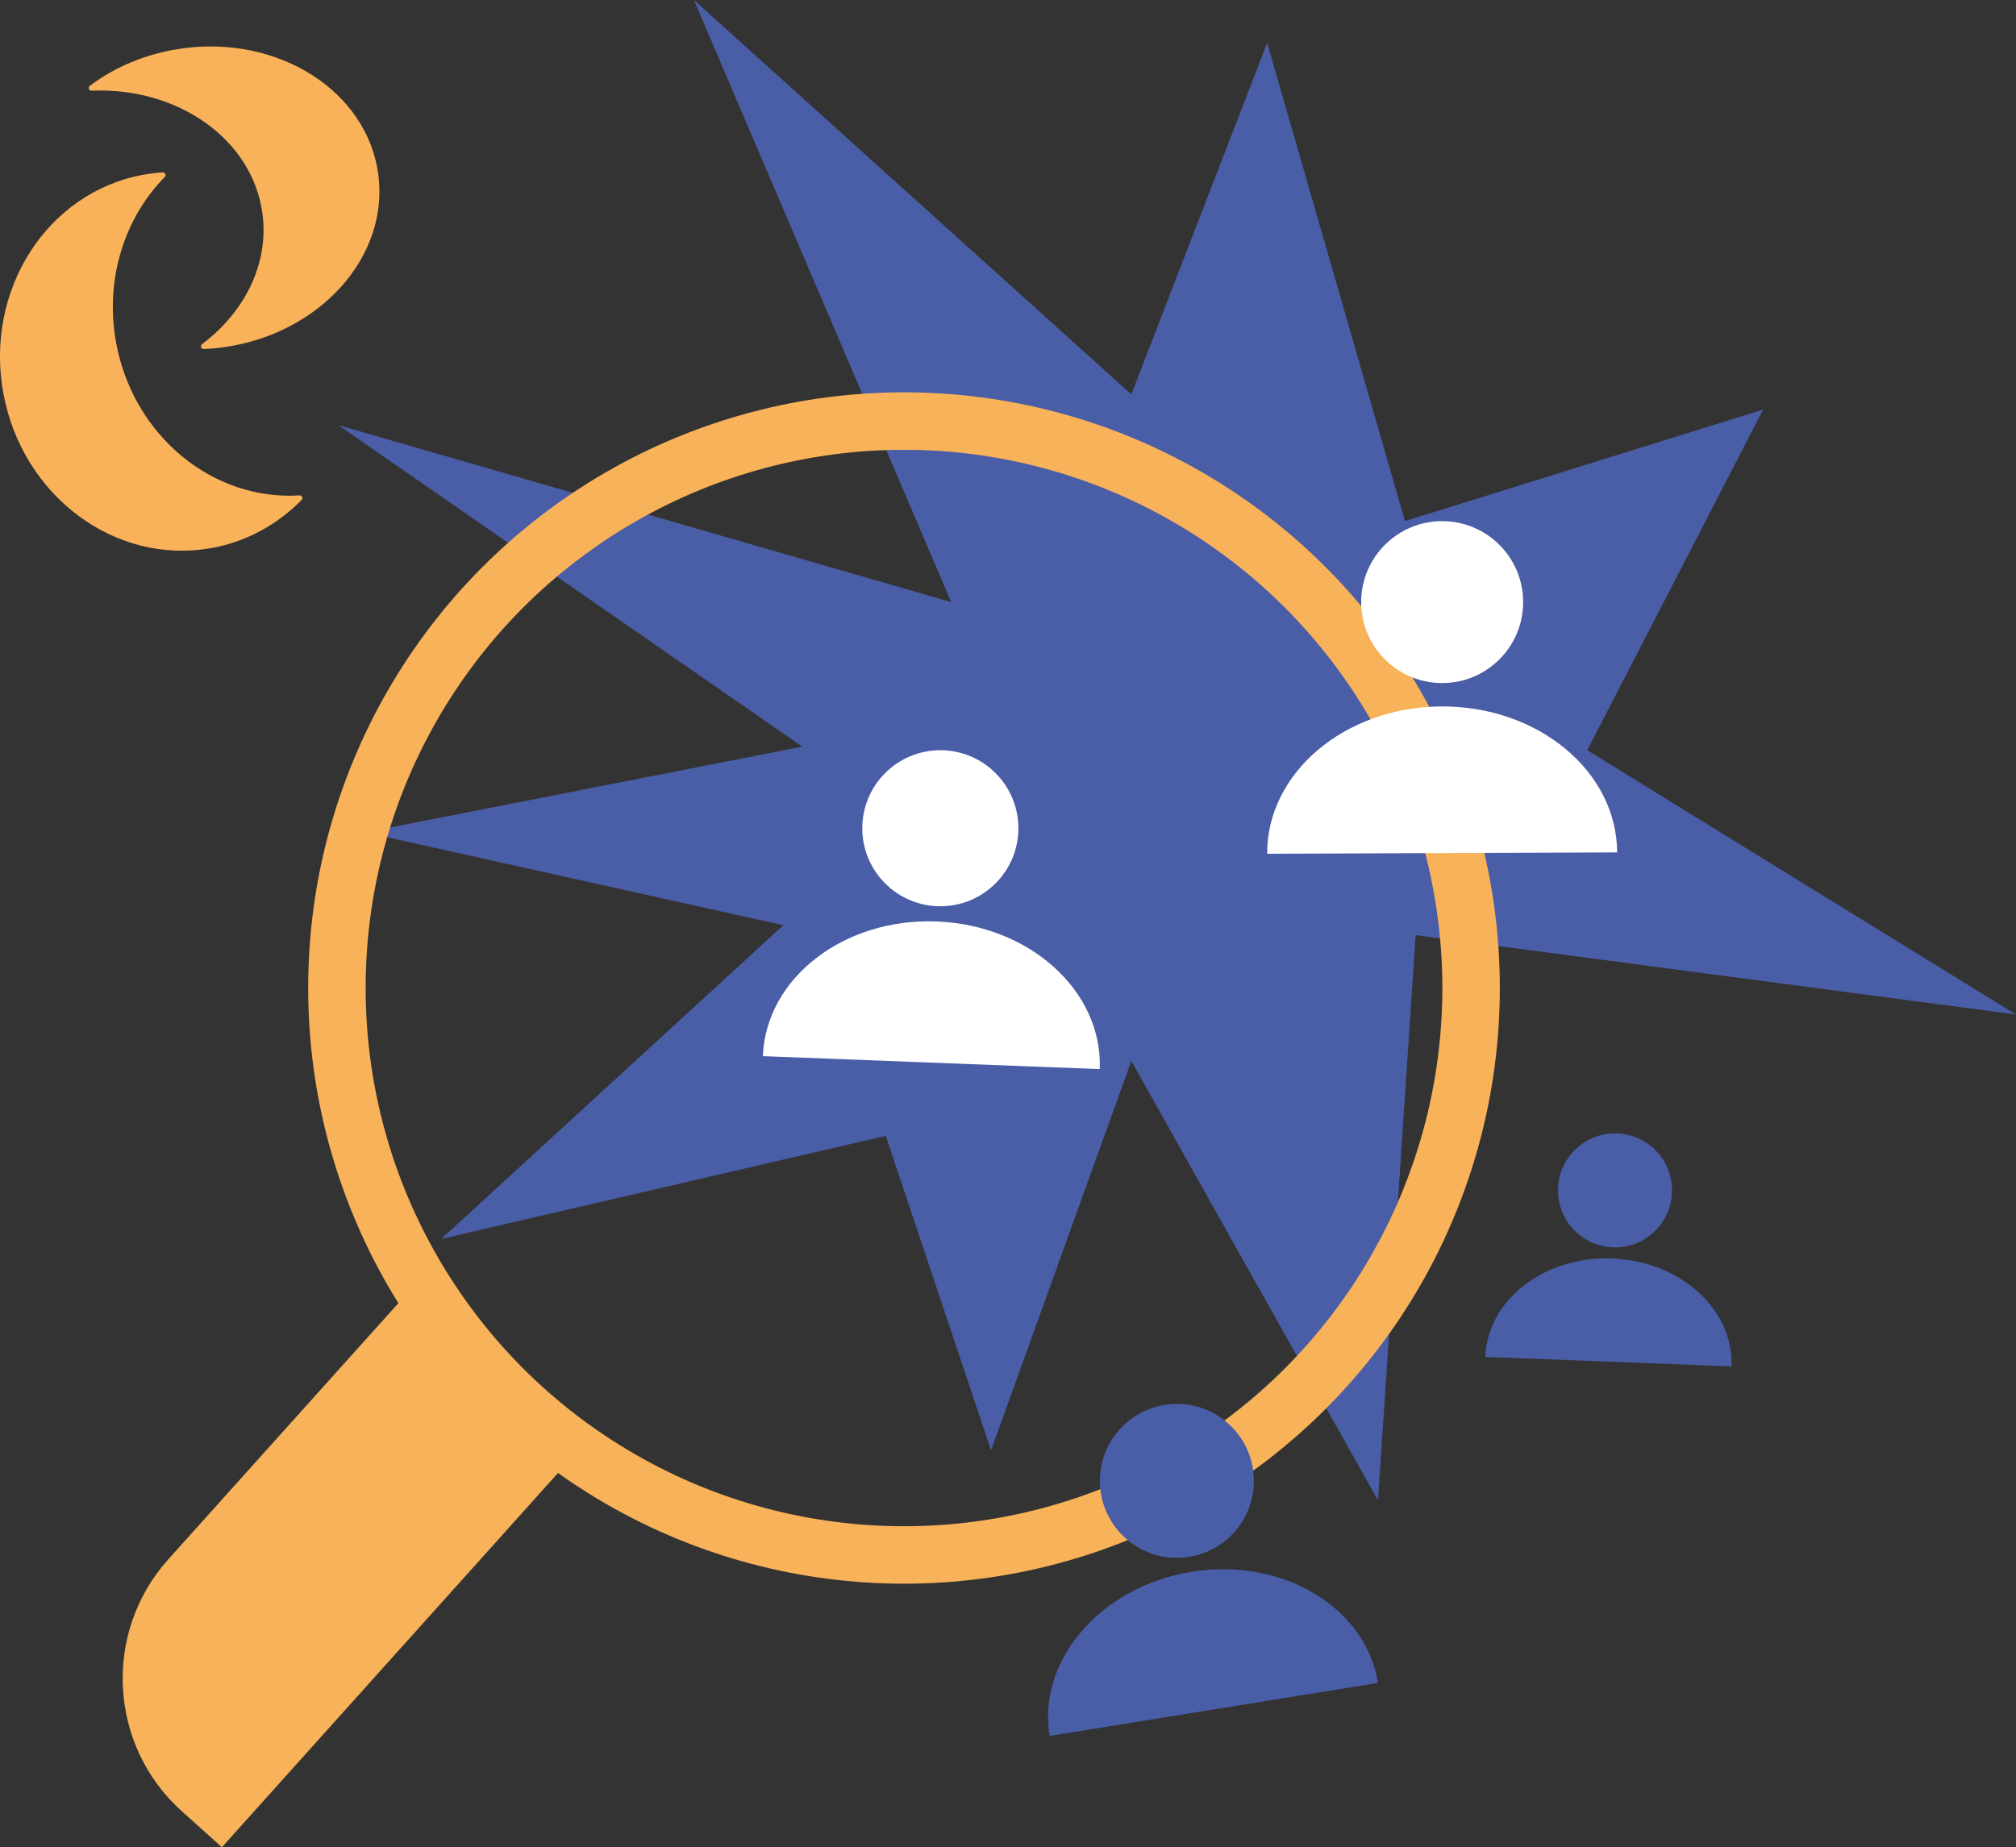 <svg xmlns="http://www.w3.org/2000/svg" id="Calque_2" data-name="Calque 2" viewBox="0 0 307.93 282.24"><rect x="0" y="0" width="307.93" height="282.24" fill="#333333" stroke="none"/><defs><style>      .cls-1 {        fill: #4a5da7;      }      .cls-2 {        fill: #fff;      }      .cls-3 {        fill: none;        stroke: #f8b259;        stroke-miterlimit: 10;        stroke-width: 8.78px;      }      .cls-4 {        fill: #f9b259;        stroke: #f9b259;        stroke-linecap: round;        stroke-linejoin: round;        stroke-width: .83px;      }      .cls-5 {        fill: #f8b259;      }    </style></defs><g id="Calque_1-2" data-name="Calque 1"><g><polygon class="cls-1" points="105.99 0 145.29 91.99 51.66 64.95 122.54 114.07 55.78 127.17 119.64 141.36 67.4 189.28 135.29 173.54 151.38 221.59 172.8 162.1 210.48 229.23 216.24 142.87 307.93 155 242.44 114.62 269.31 62.57 214.6 79.61 193.55 6.55 172.8 60.25 105.99 0"></polygon><g><circle class="cls-2" cx="143.63" cy="126.54" r="11.92"></circle><path class="cls-2" d="M167.98,163.34c.46-11.91-10.69-22.01-24.9-22.56-14.21-.55-26.1,8.67-26.56,20.58l51.46,1.98Z"></path></g><circle class="cls-1" cx="246.68" cy="181.87" r="8.71"></circle><path class="cls-1" d="M264.47,208.76c.34-8.71-7.81-16.09-18.2-16.49-10.38-.4-19.07,6.33-19.41,15.04l37.61,1.45Z"></path><g><path class="cls-4" d="M27.92,7.81c-5.33.73-10.11,2.75-13.95,5.63,13.37-.57,24.94,7.53,26.52,19.08,1.07,7.85-2.74,15.4-9.38,20.39.97-.04,1.94-.12,2.92-.26,14.57-1.99,25.02-13.64,23.33-26.02-1.69-12.38-14.87-20.81-29.44-18.83Z"></path><path class="cls-4" d="M32.27,83.32c5.29-.97,9.91-3.57,13.5-7.22-13.39.86-25.78-9.18-28.44-23.66-1.81-9.84,1.32-19.36,7.54-25.69-.97.06-1.94.18-2.92.36C7.49,29.75-1.93,44.49.92,60.01c2.85,15.52,16.89,25.96,31.35,23.3Z"></path></g><circle class="cls-3" cx="138.08" cy="150.95" r="86.62"></circle><g><circle class="cls-2" cx="220.28" cy="91.99" r="12.37"></circle><path class="cls-2" d="M247.01,130.23c-.05-12.38-12.05-22.36-26.82-22.3s-26.69,10.14-26.64,22.51l53.46-.21Z"></path></g><path class="cls-5" d="M34.29,222.01h55.08v35.48H7.02v-8.21c0-15.05,12.22-27.27,27.27-27.27Z" transform="translate(-162.39 115.42) rotate(-48.08)"></path><g><circle class="cls-1" cx="179.76" cy="226.25" r="11.76"></circle><path class="cls-1" d="M210.48,257.12c-1.88-11.61-14.63-19.22-28.48-16.98-13.85,2.24-23.56,13.47-21.69,25.08l50.17-8.1Z"></path></g></g></g></svg>